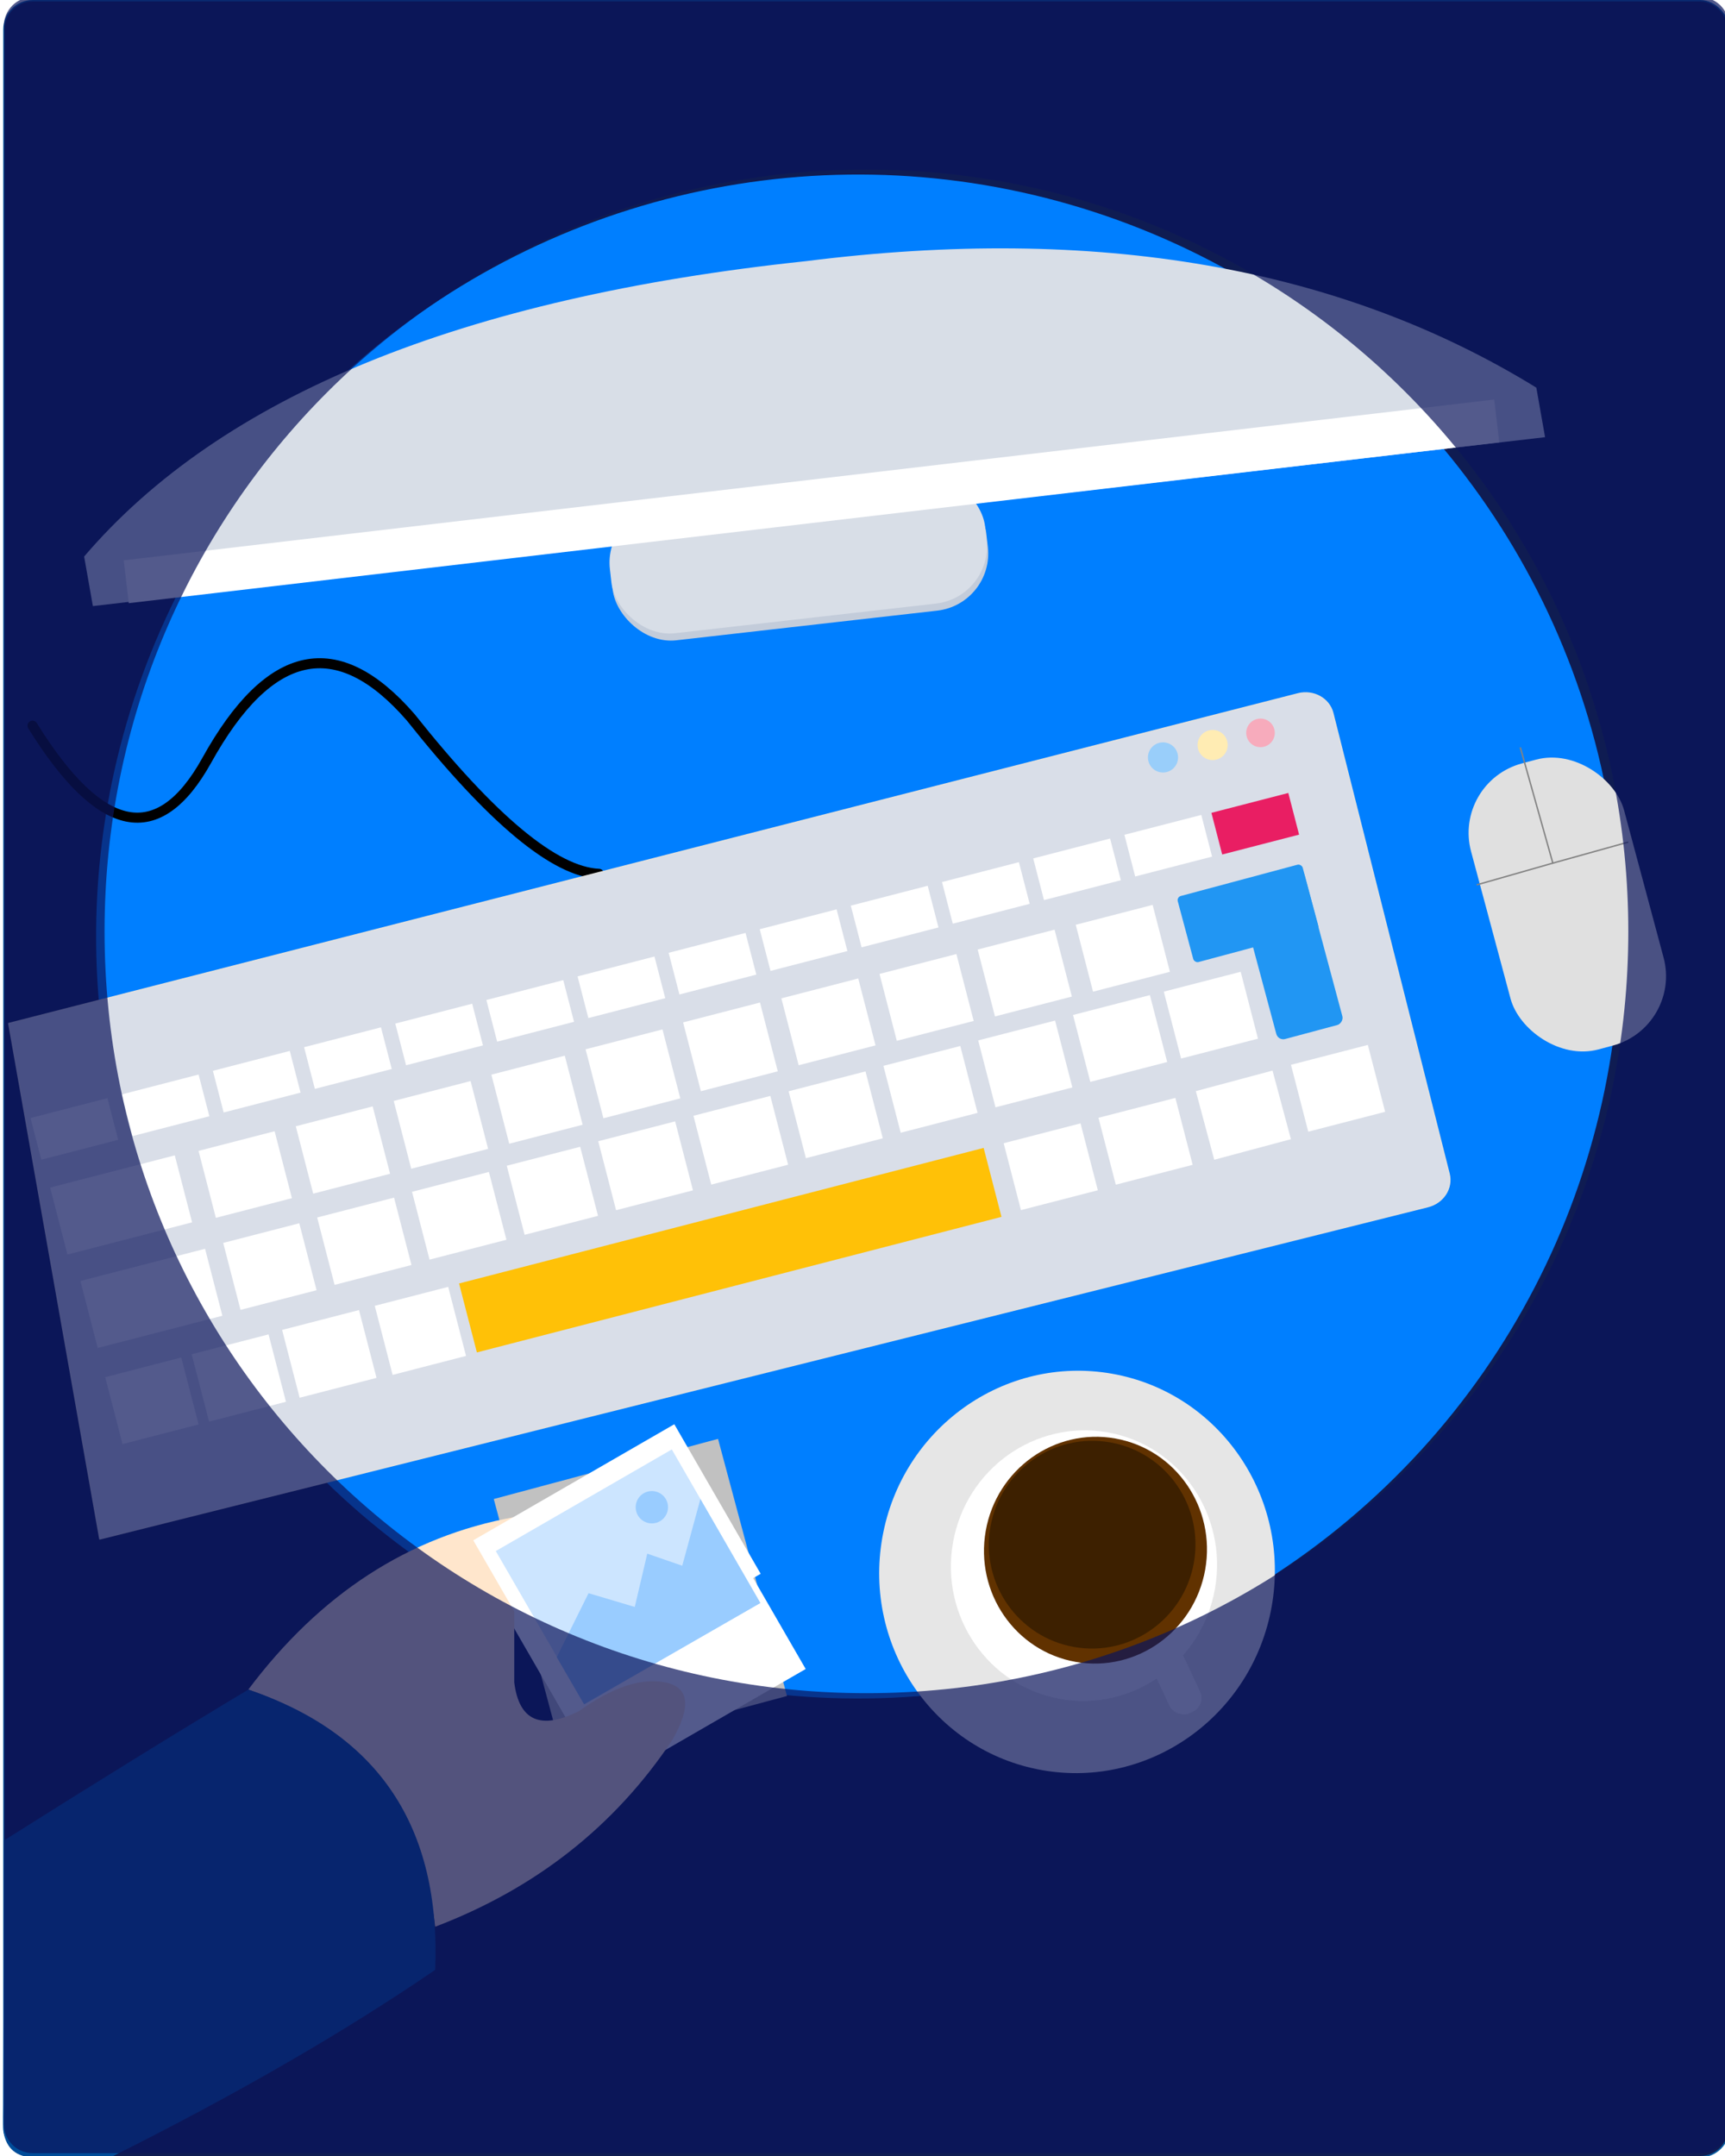 <svg xmlns="http://www.w3.org/2000/svg" xmlns:xlink="http://www.w3.org/1999/xlink" width="1200" height="1500" stroke="#000" stroke-linecap="round" stroke-linejoin="round" fill="#fff" fill-rule="evenodd"><style><![CDATA[.B{stroke:none}.C{flood-color:#000}.D{filter:url(#I)}.E{flood-opacity:.5}.F{filter:url(#J)}.G{lighting-color:#ffffff}.H{stroke-linejoin:miter}.I{flood-opacity:.1}.J{stroke-linecap:square}]]></style><defs><filter id="A" x="-4.954%" y="-4.32%" width="109.907%" height="108.64%"><feGaussianBlur in="SourceAlpha" stdDeviation="3"/><feOffset result="B"/><feFlood class="C E"/><feComposite in2="B" operator="in" result="C"/><feMerge><feMergeNode in="C"/><feMergeNode in="SourceGraphic"/></feMerge></filter><filter id="B" x="-8.669%" y="-4.32%" width="113.623%" height="112.96%"><feGaussianBlur in="SourceAlpha" stdDeviation="3"/><feOffset dx="-6" dy="8" result="B"/><feFlood class="C E"/><feComposite in2="B" operator="in" result="C"/><feMerge><feMergeNode in="C"/><feMergeNode in="SourceGraphic"/></feMerge></filter><filter id="C" x="-2.632%" y="-2.807%" width="105.265%" height="105.614%"><feGaussianBlur in="SourceAlpha" stdDeviation="3"/><feOffset result="B"/><feFlood class="C E"/><feComposite in2="B" operator="in" result="C"/><feMerge><feMergeNode in="C"/><feMergeNode in="SourceGraphic"/></feMerge></filter><filter id="D" x="-2.973%" y="-6.153%" width="108.649%" height="113.424%"><feGaussianBlur in="SourceAlpha" stdDeviation="3"/><feOffset dx="10" dy="2" result="B"/><feFlood flood-opacity=".545" class="C"/><feComposite in2="B" operator="in" result="C"/><feMerge><feMergeNode in="C"/><feMergeNode in="SourceGraphic"/></feMerge></filter><filter id="E" x="-6.545%" y="-2.857%" width="109.454%" height="111.429%"><feGaussianBlur in="SourceAlpha" stdDeviation="3"/><feOffset dx="-10" dy="16" result="B"/><feFlood class="C E"/><feComposite in2="B" operator="in" result="C"/><feMerge><feMergeNode in="C"/><feMergeNode in="SourceGraphic"/></feMerge></filter><filter id="F" x="-1.343%" y="-2.996%" width="103.408%" height="109.911%"><feGaussianBlur in="SourceAlpha" stdDeviation="5"/><feOffset dx="7" dy="17" result="B"/><feFlood flood-opacity=".486" class="C"/><feComposite in2="B" operator="in" result="C"/><feMerge><feMergeNode in="C"/><feMergeNode in="SourceGraphic"/></feMerge></filter><filter x="-2.751%" y="-8.496%" id="G" width="105.503%" height="116.992%"><feGaussianBlur in="SourceAlpha" stdDeviation="4"/><feDiffuseLighting surfaceScale="72" diffuseConstant="1" class="G"><fePointLight x="-10000" y="-10000" z="13000"/></feDiffuseLighting><feComposite in2="SourceGraphic" operator="arithmetic" k1="0" k2="0.6" k3="0.7" k4="0"/><feComposite in2="SourceGraphic" operator="in"/></filter><filter id="H" x="-9.959%" y="-18.371%" width="127.161%" height="150.103%"><feGaussianBlur in="SourceAlpha" stdDeviation="2"/><feOffset dx="4" dy="4" result="B"/><feFlood flood-opacity=".09" class="C"/><feComposite in2="B" operator="in" result="C"/><feMerge><feMergeNode in="C"/><feMergeNode in="SourceGraphic"/></feMerge></filter><filter id="I" x="-9.959%" y="-18.371%" width="127.161%" height="150.103%"><feGaussianBlur in="SourceAlpha" stdDeviation="2"/><feOffset dx="4" dy="4" result="B"/><feFlood class="C I"/><feComposite in2="B" operator="in" result="C"/><feMerge><feMergeNode in="C"/><feMergeNode in="SourceGraphic"/></feMerge></filter><filter id="J" x="-9.959%" y="-18.371%" width="127.161%" height="150.103%"><feGaussianBlur in="SourceAlpha" stdDeviation="2"/><feOffset dx="4" dy="4" result="B"/><feFlood flood-opacity=".095" class="C"/><feComposite in2="B" operator="in" result="C"/><feMerge><feMergeNode in="C"/><feMergeNode in="SourceGraphic"/></feMerge></filter><filter id="K" x="-6.143%" y="-11.431%" width="116.754%" height="131.176%"><feGaussianBlur in="SourceAlpha" stdDeviation="2"/><feOffset dx="4" dy="4" result="B"/><feFlood flood-opacity=".086" class="C"/><feComposite in2="B" operator="in" result="C"/><feMerge><feMergeNode in="C"/><feMergeNode in="SourceGraphic"/></feMerge></filter><filter id="L" x="-0.602%" y="-2.248%" width="101.86%" height="106.129%"><feGaussianBlur in="SourceAlpha" stdDeviation="2"/><feOffset dx="6" dy="4" result="B"/><feFlood class="C I"/><feComposite in2="B" operator="in" result="C"/><feMerge><feMergeNode in="C"/><feMergeNode in="SourceGraphic"/></feMerge></filter><filter id="M" x="-3.069%" y="-9.016%" width="106.138%" height="132.575%"><feGaussianBlur in="SourceAlpha" stdDeviation="3"/><feOffset dy="13" result="B"/><feFlood flood-opacity=".427" class="C"/><feComposite in2="B" operator="in" result="C"/><feMerge><feMergeNode in="C"/><feMergeNode in="SourceGraphic"/></feMerge></filter><filter id="N" x="-3.069%" y="-9.016%" width="106.138%" height="132.575%"><feGaussianBlur in="SourceAlpha" stdDeviation="3"/><feOffset dy="13" result="B"/><feFlood flood-opacity=".28" class="C"/><feComposite in2="B" operator="in" result="C"/><feMerge><feMergeNode in="C"/><feMergeNode in="SourceGraphic"/></feMerge></filter><filter id="O" x="-0.788%" y="-3.742%" width="101.576%" height="114.968%"><feGaussianBlur in="SourceAlpha" stdDeviation="3"/><feOffset dy="16" result="B"/><feFlood flood-opacity=".51" class="C"/><feComposite in2="B" operator="in" result="C"/><feMerge><feMergeNode in="C"/><feMergeNode in="SourceGraphic"/></feMerge></filter><filter id="P" x="-7.258%" y="-3.884%" width="117.239%" height="113.109%"><feGaussianBlur in="SourceAlpha" stdDeviation="3"/><feOffset dx="3" dy="11" result="B"/><feFlood flood-opacity=".569" class="C"/><feComposite in2="B" operator="in" result="C"/><feMerge><feMergeNode in="C"/><feMergeNode in="SourceGraphic"/></feMerge></filter><filter id="Q" x="-6.098%" y="-21.6%" width="116.632%" height="147.127%"><feGaussianBlur in="SourceAlpha" stdDeviation="2"/><feOffset dx="4" dy="1" result="B"/><feFlood flood-opacity=".14" class="C"/><feComposite in2="B" operator="in" result="C"/><feMerge><feMergeNode in="C"/><feMergeNode in="SourceGraphic"/></feMerge></filter><filter id="R" x="-0.862%" y="-1.929%" width="102.352%" height="105.262%"><feGaussianBlur in="SourceAlpha" stdDeviation="2"/><feOffset dx="4" dy="4" result="B"/><feFlood flood-opacity=".149" class="C"/><feComposite in2="B" operator="in" result="C"/><feMerge><feMergeNode in="C"/><feMergeNode in="SourceGraphic"/></feMerge></filter><filter id="S" x="-46.173%" y="-85.175%" width="192.347%" height="270.351%"><feGaussianBlur in="SourceAlpha" stdDeviation="4"/><feDiffuseLighting surfaceScale="72" diffuseConstant="1" class="G"><fePointLight x="-10000" y="-10000" z="13000"/></feDiffuseLighting><feComposite in2="SourceGraphic" operator="arithmetic" k1="0" k2="0.6" k3="0.7" k4="0"/><feComposite in2="SourceGraphic" operator="in"/></filter><filter id="T" x="-6.767%" y="-51.469%" width="113.534%" height="202.938%"><feGaussianBlur in="SourceAlpha" stdDeviation="4"/><feDiffuseLighting surfaceScale="72" diffuseConstant="1" class="G"><fePointLight x="-10000" y="-10000" z="13000"/></feDiffuseLighting><feComposite in2="SourceGraphic" operator="arithmetic" k1="0" k2="0.6" k3="0.7" k4="0"/><feComposite in2="SourceGraphic" operator="in"/></filter><filter id="U" x="-25.62%" y="-21.494%" width="151.24%" height="142.987%"><feGaussianBlur in="SourceAlpha" stdDeviation="4"/><feDiffuseLighting surfaceScale="72" diffuseConstant="1" class="G"><fePointLight x="-10000" y="-10000" z="13000"/></feDiffuseLighting><feComposite in2="SourceGraphic" operator="arithmetic" k1="0" k2="0.6" k3="0.7" k4="0"/><feComposite in2="SourceGraphic" operator="in"/></filter><filter id="V" x="-7.479%" y="-4.16%" width="111.715%" height="114.691%"><feGaussianBlur in="SourceAlpha" stdDeviation="3"/><feOffset dx="-6" dy="12" result="B"/><feFlood class="C E"/><feComposite in2="B" operator="in" result="C"/><feMerge><feMergeNode in="C"/><feMergeNode in="SourceGraphic"/></feMerge></filter><path id="W" d="M0 0h55.227v29.938H0z"/><path id="X" d="M0 0h55.223v48.056H0z"/></defs><rect fill="#0f1c52" height="1500" rx="20" stroke="#085ca0" width="1200" x="2.738" y=".5"/><g class="B"><circle cx="530" cy="530" fill="#007fff" transform="matrix(.985 -.174 .174 .985 -17.267 221.738)" r="530"/><path fill="#c1c1c1" filter="url(#A)" d="M0 0h161.498v185.183H0z" transform="matrix(.966 -.259 .259 .966 343.49 1042.913)"/></g><path filter="url(#B)" d="M0 0h161.498v185.183H0z" transform="matrix(.866 -.5 .5 .866 329.225 1071.638)" class="B"/><path d="M130 285q105-40 165-130 20-35-5-40-25-5-60 20-40 20-45-20 0 0 0-115Q75 20 0 120q115 40 130 165z" fill="#ffe6cc" filter="url(#C)" transform="translate(172.738 1055.5)" class="B"/><path d="M329.225 1071.638l139.861-80.749 60.071 104.047-139.861 80.749z" class="B"/><path d="M370 178.78q-45-10-110-130-60-100-145 5-65 80-115-45" fill="none" stroke-width="7" filter="url(#D)" transform="matrix(.985 -.174 .174 .985 10.894 495.993)"/><ellipse cx="137.5" cy="140" fill="#e6e6e6" rx="137.5" ry="140" filter="url(#E)" transform="matrix(.985 .174 -.174 .985 650.795 917.796)" class="B"/><path d="M0 433.872V69.897L922.949.047c11.053-.724 20.573 7.031 21.346 17.389l23.89 329.521c.773 10.358-7.503 19.279-18.556 20.003z" fill="#d9dee8" stroke="#e0e0e0" filter="url(#F)" transform="matrix(.985 -.174 .174 .985 -15.876 627.74)"/><g filter="url(#G)" transform="matrix(.985 -.174 .174 .985 4.882 709.975)" class="B"><g transform="matrix(.997 -.078 .078 .997 -0 65.991)"><use xlink:href="#W" filter="url(#H)"/></g><g transform="matrix(.997 -.078 .078 .997 65.292 60.852)" class="D"><use xlink:href="#W"/></g><g transform="matrix(.997 -.078 .078 .997 130.61 55.712)" class="F"><use xlink:href="#W"/></g><g transform="matrix(.997 -.078 .078 .997 195.927 50.571)" class="D"><use xlink:href="#W"/></g><g transform="matrix(.997 -.078 .078 .997 261.245 45.431)" class="F"><use xlink:href="#W"/></g><g transform="matrix(.997 -.078 .078 .997 326.476 40.297)" class="D"><use xlink:href="#W"/></g><g transform="matrix(.997 -.078 .078 .997 391.794 35.156)" class="D"><use xlink:href="#W"/></g><g transform="matrix(.997 -.078 .078 .997 457.024 30.022)" class="D"><use xlink:href="#W"/></g><g transform="matrix(.997 -.078 .078 .997 522.255 24.889)" class="F"><use xlink:href="#W"/></g><g transform="matrix(.997 -.078 .078 .997 587.486 19.755)" class="F"><use xlink:href="#W"/></g><g transform="matrix(.997 -.078 .078 .997 652.804 14.614)" class="F"><use xlink:href="#W"/></g><g transform="matrix(.997 -.078 .078 .997 718.121 9.474)" class="D"><use xlink:href="#W"/></g><g transform="matrix(.997 -.078 .078 .997 783.439 4.333)" class="D"><use xlink:href="#W"/></g><g transform="matrix(.997 -.078 .078 .997 5.011 116.001)"><path filter="url(#K)" d="M0 0h89.532v48.114H0z"/></g><g transform="translate(12.743 55.421)"><g filter="url(#L)"><g transform="matrix(.997 -.078 .078 .997 96.655 53.081)"><path d="M0 0h54.634v48.091H0z"/></g><g transform="matrix(.997 -.078 .078 .997 166.224 47.98)"><path d="M0 0h55.223v48.403H0z"/></g><g transform="matrix(.997 -.078 .078 .997 236.351 42.473)"><path d="M0 0h55.223v48.714H0z"/></g><g transform="matrix(.997 -.078 .078 .997 306.427 36.291)"><path d="M0 0h52.73v49.614H0z"/></g><g transform="matrix(.997 -.078 .078 .997 374.02 30.318)"><path d="M0 0h55.227v49.544H0z"/></g><g transform="matrix(.997 -.078 .078 .997 444.059 23.696)"><path d="M0 0h55.227v49.424H0z"/></g><g transform="matrix(.997 -.078 .078 .997 514.265 19.109)"><use xlink:href="#X"/></g><g transform="matrix(.997 -.078 .078 .997 584.443 14.25)"><use xlink:href="#X"/></g><g transform="matrix(.997 -.078 .078 .997 654.625 9.426)"><use xlink:href="#X"/></g><g transform="matrix(.997 -.078 .078 .997 724.782 4.333)"><use xlink:href="#X"/></g><g transform="matrix(.997 -.078 .078 .997 3.3e-7 127.902)"><path d="M0 0h89.532v48.114H0z"/></g><g transform="matrix(.997 -.078 .078 .997 102.408 119.107)"><path d="M0 0h54.634v48.091H0z"/></g><g transform="matrix(.997 -.078 .078 .997 169.835 113.049)"><path d="M0 0h55.223v48.403H0z"/></g><g transform="matrix(.997 -.078 .078 .997 237.903 106.937)"><path d="M0 0h55.223v48.714H0z"/></g><g transform="matrix(.997 -.078 .078 .997 305.943 100.544)"><path d="M0 0h52.73v49.614H0z"/></g><g transform="matrix(.997 -.078 .078 .997 371.566 94.826)"><path d="M0 0h55.227v49.544H0z"/></g><g transform="matrix(.997 -.078 .078 .997 439.843 88.913)"><path d="M0 0h55.227v49.424H0z"/></g><g transform="matrix(.997 -.078 .078 .997 507.988 83.638)"><use xlink:href="#X"/></g><g transform="matrix(.997 -.078 .078 .997 575.987 77.689)"><use xlink:href="#X"/></g><g transform="matrix(.997 -.078 .078 .997 643.982 71.74)"><use xlink:href="#X"/></g><g transform="matrix(.997 -.078 .078 .997 712.002 65.789)"><use xlink:href="#X"/></g><g transform="matrix(.997 -.078 .078 .997 5.355 196.776)"><path d="M0 0h54.634v48.091H0z"/></g><g transform="matrix(.997 -.078 .078 .997 67.335 191.549)"><path d="M0 0h55.223v48.403H0z"/></g><g transform="matrix(.997 -.078 .078 .997 132.219 185.822)"><path d="M0 0h55.223v48.714H0z"/></g><g transform="matrix(.997 -.078 .078 .997 198.594 180.529)"><path d="M0 0h52.73v49.614H0z"/></g><g transform="matrix(.996 -.087 .087 .996 786.899 132.804)"><path d="M0 0h55.227v49.424H0z"/></g><g transform="matrix(.997 -.078 .078 .997 855.239 126.271)"><use xlink:href="#X"/></g><g transform="matrix(.997 -.078 .078 .997 648.982 145.24)"><use xlink:href="#X"/></g><g transform="matrix(.997 -.078 .078 .997 717.002 139.289)"><use xlink:href="#X"/></g><g transform="matrix(.997 -.078 .078 .997 777.002 60.789)"><use xlink:href="#X"/></g></g></g></g><rect fill="#c3ccda" height="89.385" rx="40" width="262.569" filter="url(#M)" transform="matrix(.994 -.113 .113 .994 419.163 348.228)" class="B"/><rect fill="#d8dee7" height="89.385" rx="40" width="262.569" filter="url(#N)" transform="matrix(.994 -.113 .113 .994 418.295 343.304)" class="B"/><g filter="url(#O)" transform="matrix(.985 -.174 .174 .985 35.074 254.434)" class="B"><path d="M0 153.788q0 0 0-35 170-140 530-115 305 15 485 175 0 35 0 35-539-32-1015-60z" fill="#d8dee7"/><g transform="matrix(.998 .058 -.058 .998 26.659 126.182)"><path d="M0 0h960v30H0z"/></g></g><rect fill="#e0e0e0" height="205.963" rx="50" width="110.217" filter="url(#P)" transform="matrix(.966 -.259 .259 .966 1004.656 534.245)" class="B"/><g filter="url(#Q)" transform="matrix(.985 -.174 .174 .985 791.992 513.761)" class="B"><g transform="matrix(.996 .087 -.087 .996 36.454 1.119)"><circle cx="10.485" cy="10.485" fill="#ffecb3" r="10.485"/></g><g transform="matrix(.996 .087 -.087 .996 71.197 -.829)"><circle cx="9.948" cy="9.948" fill="#f7abbc" r="9.948"/></g><g transform="matrix(.996 .087 -.087 .996 .954 3.619)"><circle cx="10.485" cy="10.485" fill="#99cefa" r="10.485"/></g></g><g filter="url(#R)" transform="matrix(.985 -.174 .174 .985 273.703 657.57)" class="B"><g transform="matrix(.997 -.078 .078 .997 572.22 4.333)"><use xlink:href="#W" fill="#e91e63" filter="url(#S)"/></g><g transform="matrix(.997 -.078 .078 .997 -0 235.672)"><path fill="#ffc107" filter="url(#T)" d="M0 0h376.815v49.544H0z"/></g><g transform="translate(538.21 50.002)"><g filter="url(#U)"><g transform="matrix(.996 -.087 .087 .996 0 7.844)"><rect fill="#2196f3" height="47.579" rx="3" width="90"/></g><g transform="matrix(.087 .996 -.996 .087 89.798 3.236)"><rect fill="#2196f3" height="47.579" rx="5" width="111.683"/></g></g></g></g><ellipse cx="92.5" cy="94.182" rx="92.5" ry="94.182" filter="url(#V)" transform="matrix(.985 .174 -.174 .985 687.345 969.658)" class="B"/><ellipse cx="77.5" cy="78.909" fill="#613200" rx="77.5" ry="78.909" transform="matrix(.985 .174 -.174 .985 699.465 987.303)" class="B"/><rect height="47.5" rx="10" stroke="#fff" width="22.5" transform="matrix(.906 -.423 .423 .906 798.155 1152.702)" class="H"/><g class="B"><path fill="#cce5ff" d="M344.893 1079.118l122.451-70.697 61.62 106.729-122.451 70.697z"/><path d="M387.318 1152.956l22.106-44.515 32.149 9.563 8.694-37.073 24.329 8.403 12.635-46.399 41.698 72.358-122.644 70.366z" fill="#9cf"/><path d="M2.738 1280.5q95-60 170-105 136 46 130 195-95 65-225 130-54.5.5-54.5.5-17.75-.5-20.75-17.5-.5-1.5-.25-18.5 0-.625.5-184.5z" fill="#004c99"/></g><path d="M1132.238 586l-52 14.5" fill="none" stroke="#838383" class="H J"/><g class="B"><path d="M2.738 18c0-11.08 8.92-20 20-20h1160c11.08 0 20 8.92 20 20v1460c0 11.08-8.92 20-20 20h-1160c-11.08 0-20-8.92-20-20zm600 1160c293.62 0 530-236.38 530-530s-236.38-530-530-530-530 236.38-530 530 236.38 530 530 530z" fill="#0a155c" fill-opacity=".7"/><ellipse cx="71.839" cy="72.257" fill="#3d2000" rx="71.839" ry="72.257" transform="matrix(.985 .174 -.174 .985 701.574 991.016)"/><circle cx="11.25" cy="11.25" fill="#9cf" transform="matrix(.985 -.174 .174 .985 440.425 1039.51)" r="11.25"/></g><path d="M1057.738 520.5l22.5 80-52.5 15" fill="none" stroke="#838383" class="H J"/></svg>